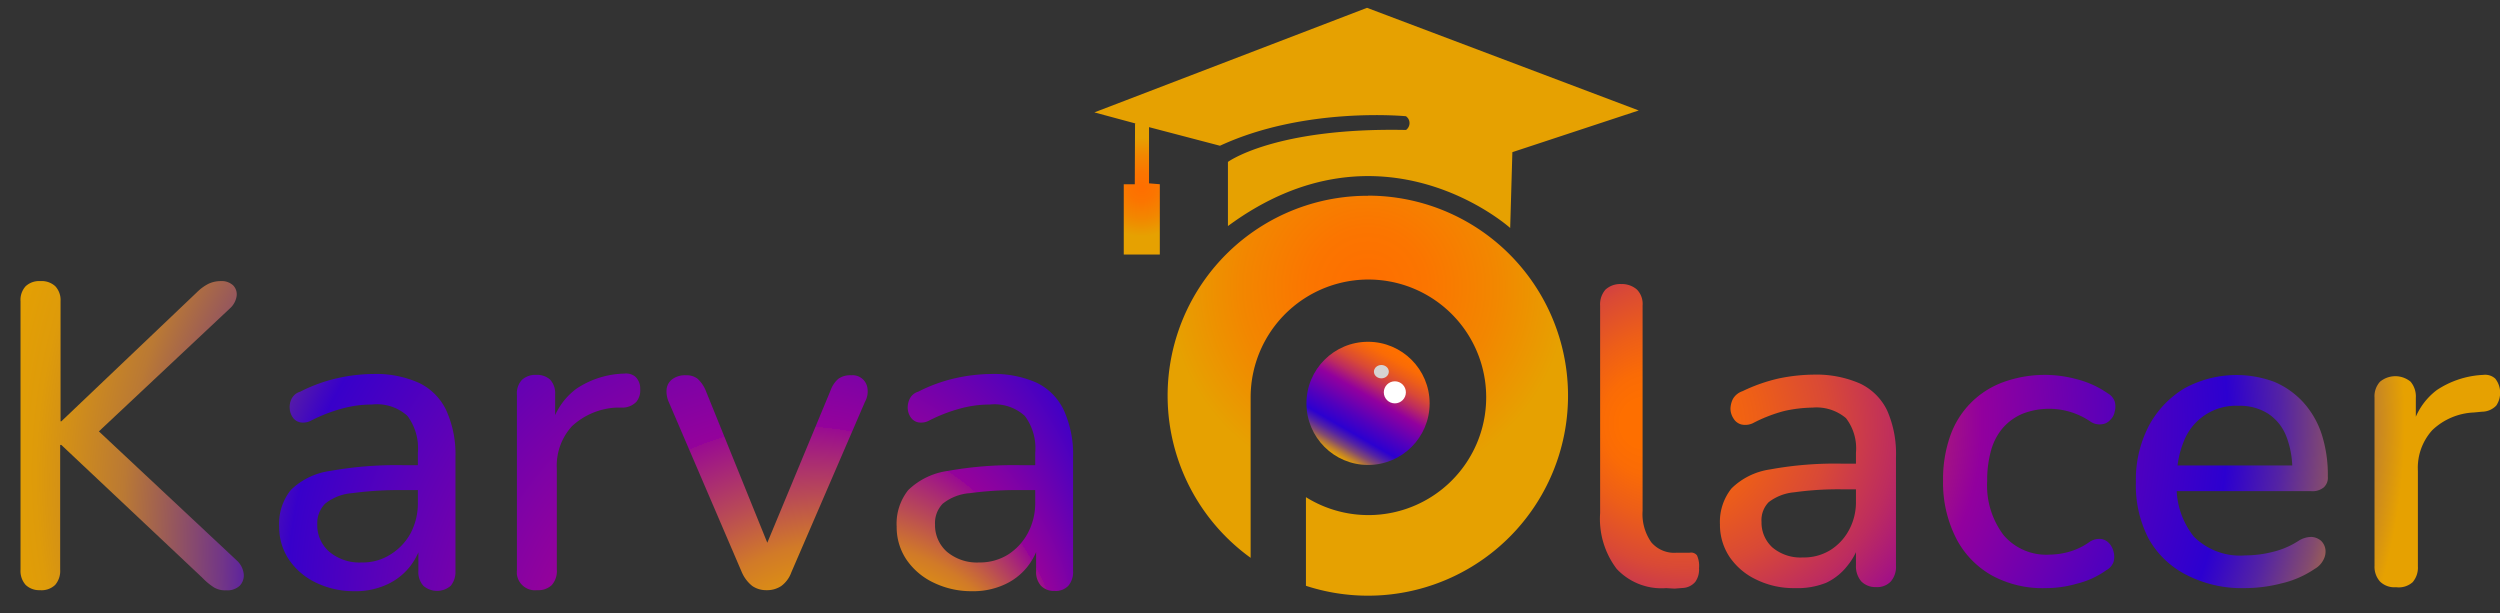 <svg id="Layer_1" data-name="Layer 1" xmlns="http://www.w3.org/2000/svg" xmlns:xlink="http://www.w3.org/1999/xlink" viewBox="0 0 194.86 47.8"><rect x="0" y="0" width="194.86" height="47.8" fill="#333333" stroke="none"/><defs><radialGradient id="radial-gradient" cx="142.38" cy="1059.76" fx="127.55" r="45.05" gradientTransform="translate(0 -1026.78)" gradientUnits="userSpaceOnUse"><stop offset="0.04" stop-color="#fe6f00"/><stop offset="0.09" stop-color="#fa6b06"/><stop offset="0.16" stop-color="#ed5e18"/><stop offset="0.25" stop-color="#d94936"/><stop offset="0.34" stop-color="#bd2c5f"/><stop offset="0.43" stop-color="#990893"/><stop offset="0.45" stop-color="#92009e"/><stop offset="0.64" stop-color="#5200bd"/><stop offset="0.77" stop-color="#2c00d0"/><stop offset="0.79" stop-color="#3709c4"/><stop offset="0.84" stop-color="#5423a4"/><stop offset="0.9" stop-color="#834b6f"/><stop offset="0.96" stop-color="#c38328"/><stop offset="1" stop-color="#e6a101"/></radialGradient><radialGradient id="radial-gradient-6" cx="88.99" cy="1041.36" r="3.85" gradientTransform="translate(0 -1026.78)" gradientUnits="userSpaceOnUse"><stop offset="0.04" stop-color="#fe6f00"/><stop offset="0.29" stop-color="#fb7500"/><stop offset="0.64" stop-color="#f28700"/><stop offset="1" stop-color="#e6a101"/></radialGradient><radialGradient id="radial-gradient-7" cx="106.52" cy="5.97" r="16.18" gradientTransform="matrix(1, 0, 0, -1, 0, 50)" xlink:href="#radial-gradient-6"/><linearGradient id="linear-gradient" x1="109.03" y1="1054.06" x2="104.23" y2="1062.38" gradientTransform="translate(0 -1026.78)" xlink:href="#radial-gradient"/><radialGradient id="radial-gradient-8" cx="106.62" cy="27.63" r="15.6" gradientTransform="matrix(1, 0, 0, -1, 0, 50)" xlink:href="#radial-gradient-6"/><radialGradient id="radial-gradient-9" cx="42.09" cy="18.28" fx="76.289" fy="-19.932" r="51.29" gradientTransform="matrix(1, 0, 0, -1, 0, 50)" gradientUnits="userSpaceOnUse"><stop offset="0.25" stop-color="#e5a102"/><stop offset="0.27" stop-color="#e0960c"/><stop offset="0.31" stop-color="#d17a28"/><stop offset="0.35" stop-color="#b94b55"/><stop offset="0.41" stop-color="#990b92"/><stop offset="0.41" stop-color="#94029b"/><stop offset="0.63" stop-color="#3800ca"/><stop offset="0.64" stop-color="#4108c0"/><stop offset="0.69" stop-color="#723687"/><stop offset="0.74" stop-color="#9a5b58"/><stop offset="0.78" stop-color="#ba7934"/><stop offset="0.83" stop-color="#d18e19"/><stop offset="0.86" stop-color="#de9b0a"/><stop offset="0.89" stop-color="#e39f04"/></radialGradient></defs><path d="M129.87,45.84a4.78,4.78,0,0,1-3.86-1.5A6.45,6.45,0,0,1,124.72,40V23.82a1.73,1.73,0,0,1,.42-1.25,1.7,1.7,0,0,1,1.22-.43,1.78,1.78,0,0,1,1.23.43,1.6,1.6,0,0,1,.44,1.25v16a3.81,3.81,0,0,0,.68,2.45,2.35,2.35,0,0,0,2,.81h1a.57.57,0,0,1,.56.21,2,2,0,0,1,.16,1,1.66,1.66,0,0,1-.29,1.06,1.37,1.37,0,0,1-1,.48l-.62.05Z" style="fill:url(#radial-gradient)"/><path d="M139.9,45.84a6.61,6.61,0,0,1-3-.66,5.19,5.19,0,0,1-2.09-1.77,4.5,4.5,0,0,1-.75-2.54,4.17,4.17,0,0,1,.9-2.8,5.38,5.38,0,0,1,3-1.48,28.07,28.07,0,0,1,5.64-.45h1.54v2h-1.53a24.77,24.77,0,0,0-3.75.23,3.82,3.82,0,0,0-2,.77,2,2,0,0,0-.56,1.54,2.62,2.62,0,0,0,.86,2,3.41,3.41,0,0,0,2.36.77,3.93,3.93,0,0,0,2.14-.57,4.15,4.15,0,0,0,1.46-1.57,4.55,4.55,0,0,0,.54-2.26V35.29a3.85,3.85,0,0,0-.78-2.7,3.56,3.56,0,0,0-2.6-.82,10.74,10.74,0,0,0-2.19.26,11.63,11.63,0,0,0-2.34.89,1.4,1.4,0,0,1-1,.17,1,1,0,0,1-.62-.45,1.43,1.43,0,0,1-.25-.75,1.76,1.76,0,0,1,.2-.81,1.35,1.35,0,0,1,.74-.59,13.12,13.12,0,0,1,2.86-1,14.06,14.06,0,0,1,2.66-.29,8.51,8.51,0,0,1,3.63.69,4.46,4.46,0,0,1,2.12,2.1,8.33,8.33,0,0,1,.69,3.65v8.44a1.75,1.75,0,0,1-.4,1.24,1.46,1.46,0,0,1-1.15.44,1.54,1.54,0,0,1-1.15-.44,1.8,1.8,0,0,1-.42-1.24V42H145a4.78,4.78,0,0,1-1,2.09,4.54,4.54,0,0,1-1.65,1.33A6,6,0,0,1,139.9,45.84Z" style="fill:url(#radial-gradient)"/><path d="M159.48,45.84a8.28,8.28,0,0,1-4.25-1,7,7,0,0,1-2.78-2.92,9.55,9.55,0,0,1-1-4.46A10.15,10.15,0,0,1,152,34a6.86,6.86,0,0,1,4.13-4.21,9.49,9.49,0,0,1,5.75-.23,7.42,7.42,0,0,1,2.41,1.1,1.17,1.17,0,0,1,.54.64,1.44,1.44,0,0,1,0,.77,1.17,1.17,0,0,1-.36.67,1,1,0,0,1-.67.33,1.25,1.25,0,0,1-.86-.21,5.72,5.72,0,0,0-5.27-.62,4.23,4.23,0,0,0-1.53,1.08,4.55,4.55,0,0,0-.94,1.76,8.46,8.46,0,0,0-.31,2.4,6.4,6.4,0,0,0,1.27,4.22,4.36,4.36,0,0,0,3.59,1.53A5.81,5.81,0,0,0,161.3,43a5.14,5.14,0,0,0,1.61-.79,1.38,1.38,0,0,1,.86-.2,1.08,1.08,0,0,1,.64.35,1.49,1.49,0,0,1,.33.65,1.47,1.47,0,0,1,0,.78,1.19,1.19,0,0,1-.56.65,6.7,6.7,0,0,1-2.32,1.06A8.66,8.66,0,0,1,159.48,45.84Z" style="fill:url(#radial-gradient)"/><path d="M175,45.84a9.43,9.43,0,0,1-4.52-1,7,7,0,0,1-3-2.84,9,9,0,0,1-1-4.42,9.08,9.08,0,0,1,1-4.37,7.55,7.55,0,0,1,2.78-2.94,8.45,8.45,0,0,1,7-.51,6.47,6.47,0,0,1,2.25,1.58,6.9,6.9,0,0,1,1.45,2.5,10.35,10.35,0,0,1,.48,3.32,1,1,0,0,1-.33.84,1.39,1.39,0,0,1-1,.28h-11v-2h10.12l-.56.46A7.13,7.13,0,0,0,178.2,34a3.73,3.73,0,0,0-1.42-1.76,4.09,4.09,0,0,0-2.31-.61,4.35,4.35,0,0,0-4.24,2.73,7.51,7.51,0,0,0-.56,3v.17a6.18,6.18,0,0,0,1.33,4.3,5.1,5.1,0,0,0,4,1.46,8.67,8.67,0,0,0,2.09-.26,6.44,6.44,0,0,0,2.09-.89,1.88,1.88,0,0,1,1-.29,1.27,1.27,0,0,1,.72.29,1.16,1.16,0,0,1,.35.66,1.34,1.34,0,0,1-.14.81,1.68,1.68,0,0,1-.69.73,7.71,7.71,0,0,1-2.63,1.14A11.42,11.42,0,0,1,175,45.84Z" style="fill:url(#radial-gradient)"/><path d="M186.76,45.77a1.6,1.6,0,0,1-1.25-.44,1.72,1.72,0,0,1-.43-1.24V31a1.68,1.68,0,0,1,.43-1.25,1.87,1.87,0,0,1,2.38,0A1.78,1.78,0,0,1,188.3,31v2.4H188a5.19,5.19,0,0,1,1.94-3,7.11,7.11,0,0,1,3.62-1.18,1.17,1.17,0,0,1,.93.29,1.79,1.79,0,0,1,.08,2.1,1.55,1.55,0,0,1-1.11.48l-.63.06a5,5,0,0,0-3.25,1.38,4.37,4.37,0,0,0-1.12,3.16v7.45a1.74,1.74,0,0,1-.41,1.24A1.63,1.63,0,0,1,186.76,45.77Z" style="fill:url(#radial-gradient)"/><polygon points="90.4 14.36 90.4 19.84 87.59 19.84 87.59 14.36 88.45 14.36 88.47 9.61 90.06 9.32 89.56 9.91 89.56 14.29 90.4 14.36" style="fill:url(#radial-gradient-6)"/><path d="M117.71,17.77s-10-9-22-.15v-5s3.67-2.7,13.88-2.49a.66.66,0,0,0,.15-.92,1.06,1.06,0,0,0-.15-.15s-7.86-.78-14.5,2.3L89.56,9.91,85.3,8.76,106.55.61l21.18,8-9.85,3.25" style="fill:url(#radial-gradient-7)"/><circle cx="106.63" cy="31.44" r="4.8" style="fill:url(#linear-gradient)"/><circle cx="108.72" cy="30.58" r="0.86" style="fill:#fff"/><ellipse cx="107.67" cy="28.97" rx="0.58" ry="0.52" style="fill:#d6d3d2"/><path d="M106.63,15.26a15.58,15.58,0,0,0-9.15,28.22V31.32h0V31a9.18,9.18,0,1,1,4.31,7.75v6.91a15.59,15.59,0,1,0,4.84-30.41Z" style="fill:url(#radial-gradient-8)"/><path d="M3.11,46A1.52,1.52,0,0,1,2,45.59a1.63,1.63,0,0,1-.4-1.19V23.48A1.57,1.57,0,0,1,2,22.31a1.54,1.54,0,0,1,1.14-.4,1.57,1.57,0,0,1,1.17.4,1.58,1.58,0,0,1,.41,1.17v9.36h.06l10.6-10.09a3.54,3.54,0,0,1,.89-.64,2.24,2.24,0,0,1,.92-.2,1.31,1.31,0,0,1,1,.35,1,1,0,0,1,.25.84,1.59,1.59,0,0,1-.5.92L6.87,34.41V32.84L18.47,43.7A1.67,1.67,0,0,1,19,44.76a1.16,1.16,0,0,1-.32.9,1.41,1.41,0,0,1-1.06.35,1.68,1.68,0,0,1-.95-.23,4.86,4.86,0,0,1-.89-.74l-11-10.36H4.69V44.4a1.67,1.67,0,0,1-.39,1.19A1.53,1.53,0,0,1,3.11,46Z" style="fill:url(#radial-gradient-9)"/><path d="M27.62,46.08a6.78,6.78,0,0,1-3-.67,5.28,5.28,0,0,1-2.11-1.81,4.53,4.53,0,0,1-.75-2.55,4.2,4.2,0,0,1,.9-2.85,5.44,5.44,0,0,1,3.05-1.49,29.36,29.36,0,0,1,5.77-.45H33V38.2H31.51a27.84,27.84,0,0,0-4.08.24,3.82,3.82,0,0,0-2.09.82,2.17,2.17,0,0,0-.61,1.62A2.73,2.73,0,0,0,25.66,43a3.64,3.64,0,0,0,2.53.84,4,4,0,0,0,2.24-.62A4.44,4.44,0,0,0,32,41.57a5,5,0,0,0,.57-2.43V35.29a4.21,4.21,0,0,0-.81-2.87A3.53,3.53,0,0,0,29,31.53a8.76,8.76,0,0,0-2.28.3,12.52,12.52,0,0,0-2.45.94,1.31,1.31,0,0,1-.87.15.93.93,0,0,1-.59-.4,1.36,1.36,0,0,1-.23-.7,1.43,1.43,0,0,1,.16-.76,1.09,1.09,0,0,1,.66-.53,12.23,12.23,0,0,1,2.93-1.06,13.22,13.22,0,0,1,2.73-.32,8.21,8.21,0,0,1,3.59.69A4.49,4.49,0,0,1,34.79,32a8.28,8.28,0,0,1,.71,3.64v8.85a1.71,1.71,0,0,1-.37,1.17,1.63,1.63,0,0,1-2.13,0,1.6,1.6,0,0,1-.39-1.17V42.06h.31a5,5,0,0,1-1,2.14,4.8,4.8,0,0,1-1.83,1.39A5.83,5.83,0,0,1,27.62,46.08Z" style="fill:url(#radial-gradient-9)"/><path d="M41.87,46a1.42,1.42,0,0,1-1.58-1.22,2,2,0,0,1,0-.35V30.76a1.53,1.53,0,0,1,.4-1.16,1.55,1.55,0,0,1,1.11-.38,1.51,1.51,0,0,1,1.09.38,1.59,1.59,0,0,1,.38,1.16v2.58h-.33a5.24,5.24,0,0,1,2-3.05,7,7,0,0,1,3.72-1.17,1.14,1.14,0,0,1,.87.25,1.26,1.26,0,0,1,.37.95,1.43,1.43,0,0,1-.3,1,1.52,1.52,0,0,1-1,.45H48a5.5,5.5,0,0,0-3.41,1.44,4.56,4.56,0,0,0-1.19,3.32v7.85a1.63,1.63,0,0,1-.4,1.23A1.52,1.52,0,0,1,41.87,46Z" style="fill:url(#radial-gradient-9)"/><path d="M59.74,46a1.9,1.9,0,0,1-1.11-.33,2.77,2.77,0,0,1-.81-1.07l-5.7-13.28a2,2,0,0,1-.16-1,1.12,1.12,0,0,1,.45-.77,1.67,1.67,0,0,1,1.06-.3,1.39,1.39,0,0,1,.9.27,2.58,2.58,0,0,1,.64.93l5.26,13h-.94l5.4-13a2.18,2.18,0,0,1,.62-.93,1.61,1.61,0,0,1,1-.27,1.17,1.17,0,0,1,1.27,1.07,1.65,1.65,0,0,1-.2,1L61.68,44.61a2.28,2.28,0,0,1-.79,1.07A2,2,0,0,1,59.74,46Z" style="fill:url(#radial-gradient-9)"/><path d="M75.76,46.08a6.75,6.75,0,0,1-3-.67,5.31,5.31,0,0,1-2.12-1.81,4.53,4.53,0,0,1-.75-2.55,4.2,4.2,0,0,1,.9-2.85,5.5,5.5,0,0,1,3.06-1.49,29.26,29.26,0,0,1,5.76-.45h1.58V38.2H79.65a27.71,27.71,0,0,0-4.07.24,3.82,3.82,0,0,0-2.1.82,2.16,2.16,0,0,0-.6,1.62A2.76,2.76,0,0,0,73.8,43a3.64,3.64,0,0,0,2.53.84,4.15,4.15,0,0,0,2.25-.62,4.52,4.52,0,0,0,1.54-1.68,5,5,0,0,0,.57-2.43V35.29a4.21,4.21,0,0,0-.81-2.87,3.5,3.5,0,0,0-2.71-.89,8.76,8.76,0,0,0-2.28.3,12.52,12.52,0,0,0-2.45.94,1.31,1.31,0,0,1-.87.15.93.93,0,0,1-.59-.4,1.36,1.36,0,0,1-.23-.7,1.54,1.54,0,0,1,.17-.76,1.07,1.07,0,0,1,.65-.53,12.23,12.23,0,0,1,2.93-1.06,13.31,13.31,0,0,1,2.74-.32,8.17,8.17,0,0,1,3.58.69A4.52,4.52,0,0,1,82.93,32a8.28,8.28,0,0,1,.71,3.64v8.85a1.66,1.66,0,0,1-.37,1.17,1.37,1.37,0,0,1-1.07.4,1.4,1.4,0,0,1-1.06-.4,1.61,1.61,0,0,1-.38-1.17V42.06h.3a5,5,0,0,1-1,2.14,4.8,4.8,0,0,1-1.83,1.39A5.83,5.83,0,0,1,75.76,46.08Z" style="fill:url(#radial-gradient-9)"/></svg>